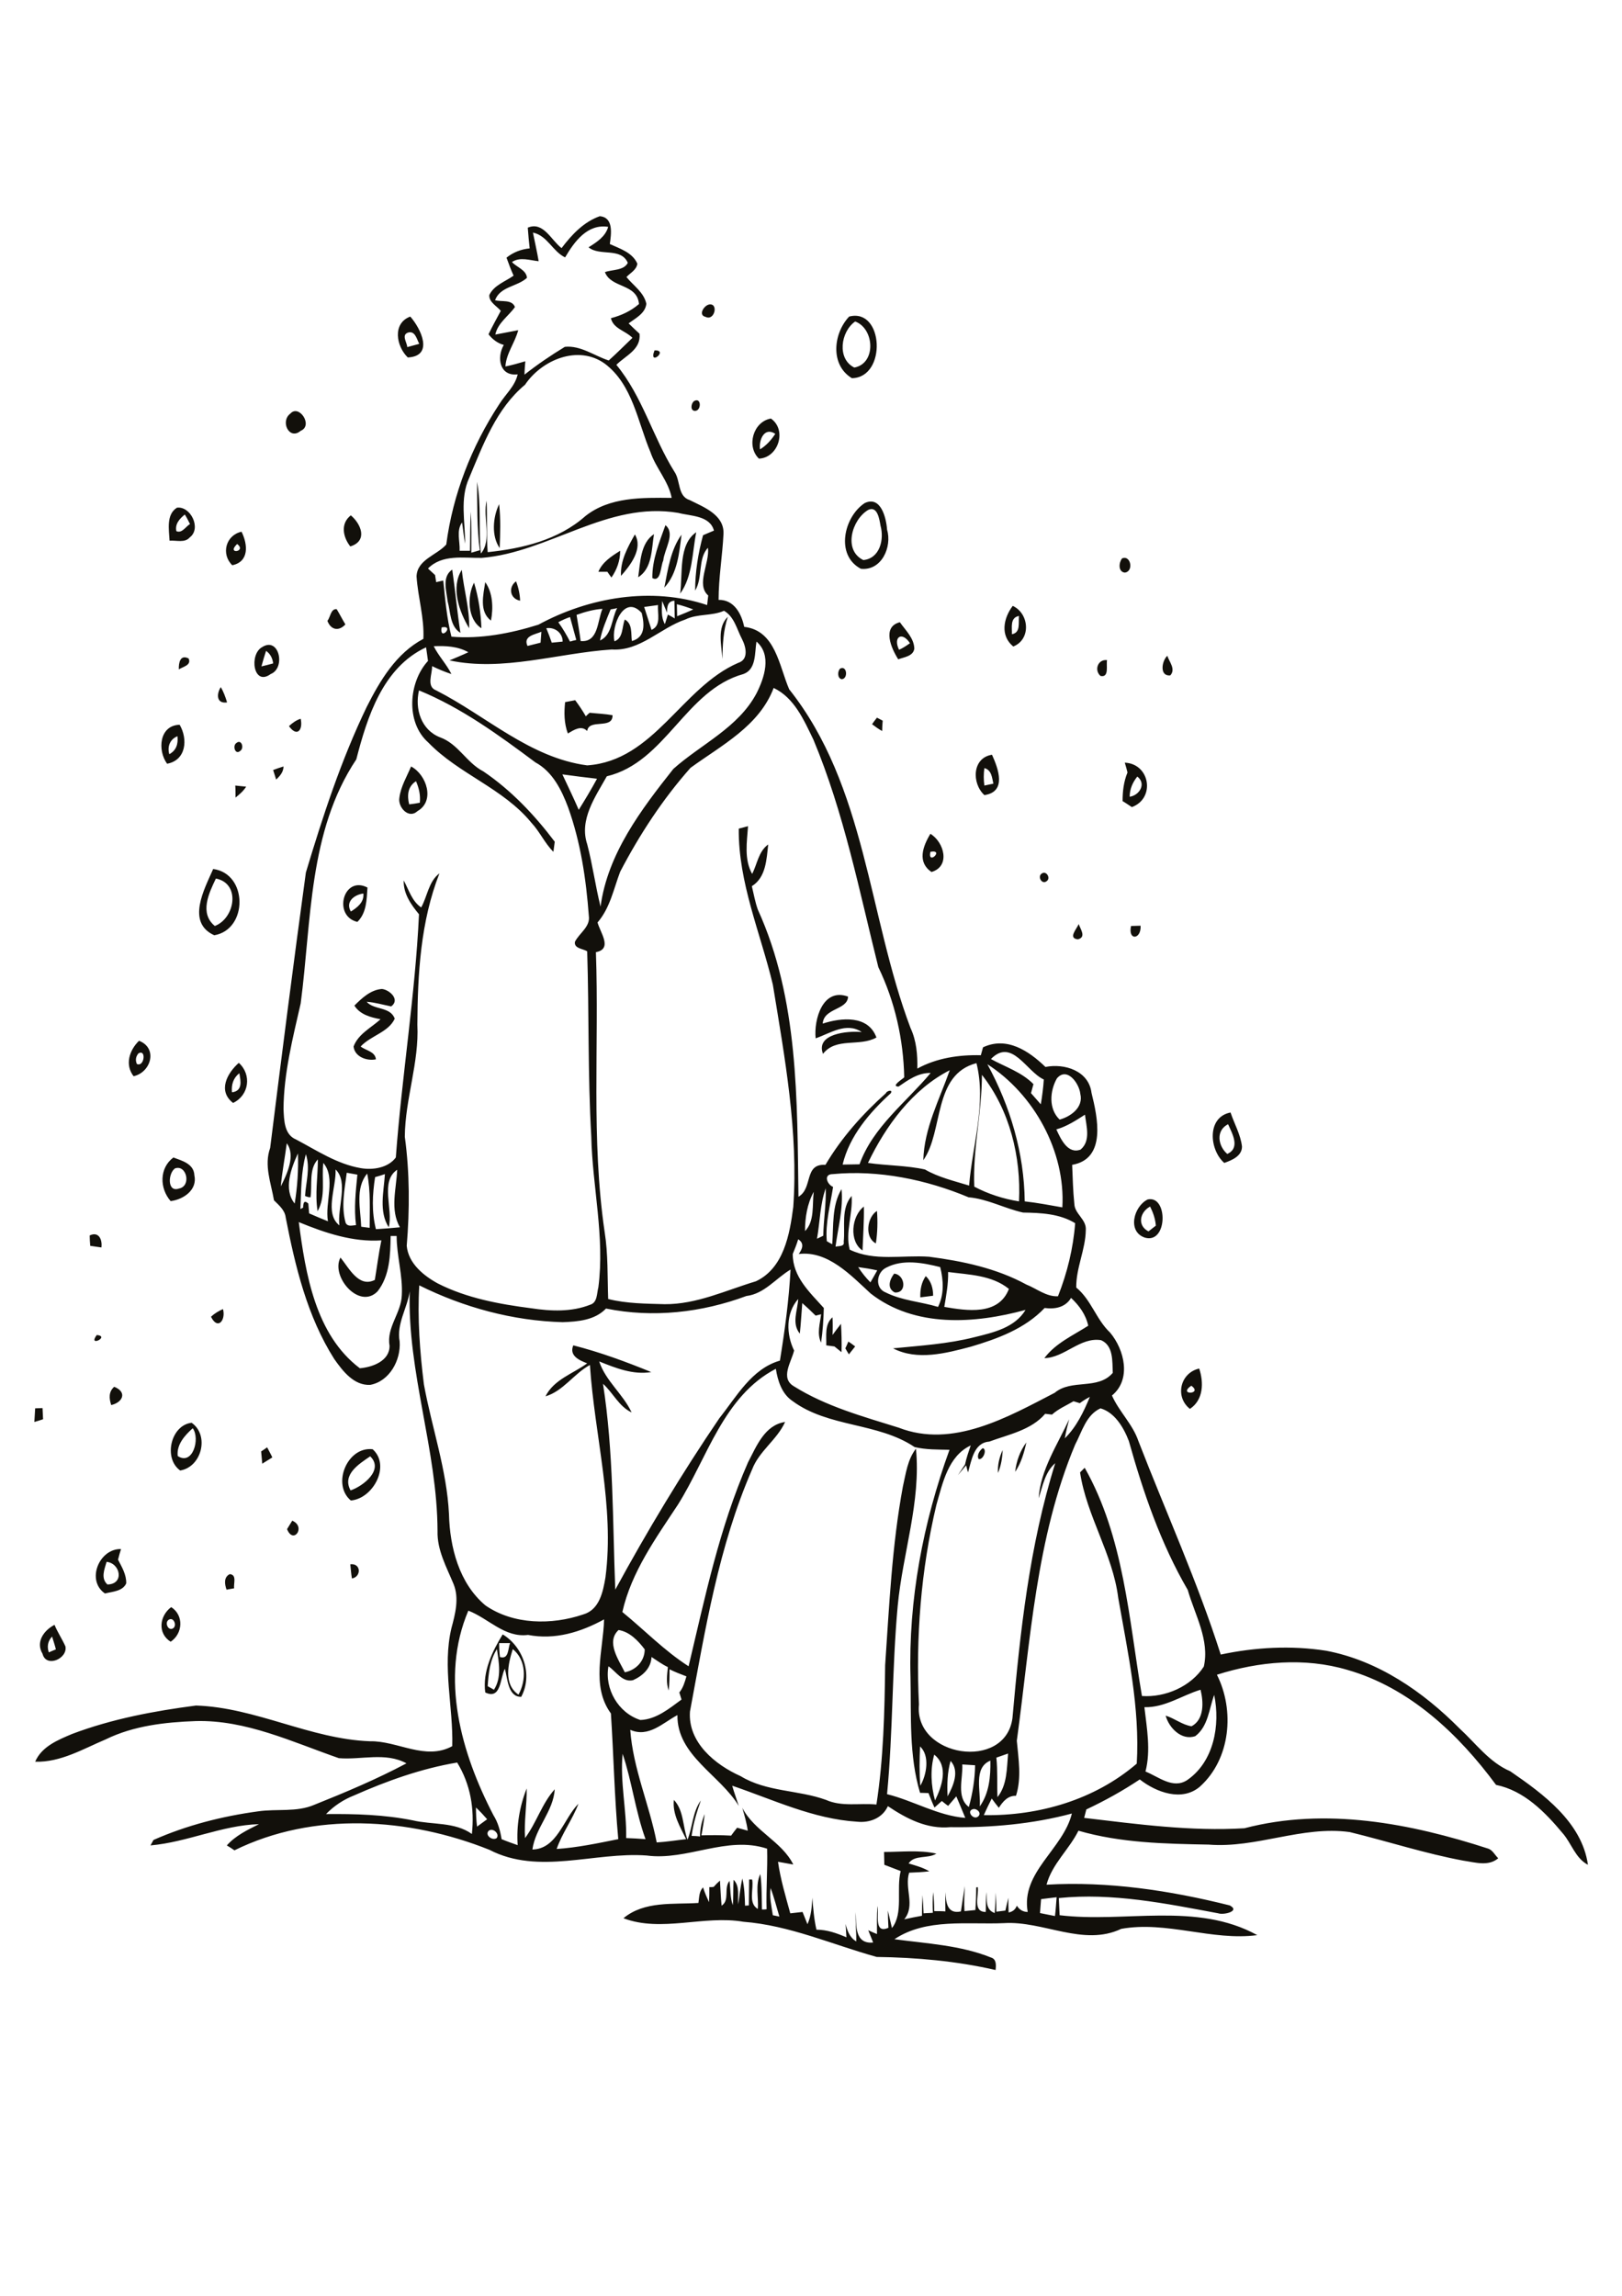 <?xml version="1.0" encoding="utf-8"?>
<!-- Generator: Adobe Illustrator 21.0.2, SVG Export Plug-In . SVG Version: 6.00 Build 0)  -->
<svg version="1.2" baseProfile="tiny" id="Layer_1" xmlns="http://www.w3.org/2000/svg" xmlns:xlink="http://www.w3.org/1999/xlink"
	 x="0px" y="0px" viewBox="0 0 595 842" overflow="scroll" xml:space="preserve">
<path fill="#12100B" d="M178.9,618.4c0.6,0.3,1.7,1,2.3,1.3c2.9-4.5,1.8-10,1.1-14.9C179.7,608.8,179.2,613.7,178.9,618.4
	 M188.1,604.8c-1.7,5.4-3.5,12.9,2.1,16.7C193.1,616.3,193.1,608.8,188.1,604.8 M183.1,602.6c0,1.7,0.1,3.4,0.3,5.1
	c3.3,1,2.9-3.1,3.7-5.1C186.1,602.6,184.1,602.6,183.1,602.6 M178,620.7c-1-7.7,2.5-14.9,6.4-21.3c7.6,4.6,11.1,14.9,6.8,22.9
	c-4.9,0.1-5-6.8-6-10.3C183.4,615.4,183.9,623.5,178,620.7 M17.9,606c0.6-0.3,1.9-0.8,2.6-1.1c-0.4-1.6-0.9-3.1-1.4-4.7
	C17.5,601.9,17.2,603.9,17.9,606 M15.6,606.5c-2.6-4.3,0.5-8.6,4.4-10.6c1.1,2.7,2.8,5.2,4,7.9C24.9,608.3,16.9,611.8,15.6,606.5
	 M61.8,594.1c-1.5,1.1,0,4.3,1.8,3C65,596,63.6,592.8,61.8,594.1 M62.6,602.1c-4.9-3.1-4.1-9.5,0.2-12.7
	C67.5,592.4,67.1,599.1,62.6,602.1 M83.1,583c-0.7-2-1.1-4.6,1.2-5.7c2.7,0.3,1.3,3.4,1.6,5.2C85.2,582.6,83.8,582.9,83.1,583
	 M128.5,573.7c4-0.5,4.1,4.6,0.6,5.2C128.8,577.2,128.7,575.5,128.5,573.7 M39.1,572.8c-0.8,2.8-2.2,6,0.3,8.3
	C45.7,581,44.2,573.3,39.1,572.8 M38.5,584.4c-7-4.8-2.1-16.5,5.9-16.3c-0.4,1.3-0.8,2.6-1.1,3.9c1.4,2.7,3.1,5.5,3,8.7
	C45,583.6,41.3,583.7,38.5,584.4 M107.2,557.7c5.2,2.2,0.4,8.9-1.9,3.1C105.8,560,106.7,558.5,107.2,557.7 M366.1,540.2
	c-0.2-2.9,0.5-5.8,1.7-8.4C367.7,534.7,367.2,537.6,366.1,540.2 M128.6,546.6c4.7-1.6,12.3-7.6,7.2-12.5
	C131.7,536.9,125.4,540.8,128.6,546.6 M128.7,550.3c-7.1-5.9-1.3-19.9,8-18.8C143.4,537.5,136.9,549.6,128.7,550.3 M360.5,531.1
	c1.7,0.4,0.2,4.4-1.5,4C358.2,533.7,359.4,531.9,360.5,531.1 M95.8,532.3c0.6-0.4,1.7-1.1,2.2-1.5c0.6,1.2,1.3,2.4,1.9,3.7
	c-1.2,0.8-2.5,1.5-3.7,2.3C96.1,535.3,95.9,533.8,95.8,532.3 M372.4,539.8c0.4-3.9,1.8-7.7,4.1-10.8
	C375.7,532.7,374.6,536.5,372.4,539.8 M65.2,534c5.5,3.6,8.3-6.4,5.5-10.2C67.8,526.4,64.7,529.8,65.2,534 M66.1,539.3
	c-6.3-4.5-3.4-16.7,4.2-17.5C76.9,526.4,74,538,66.1,539.3 M12.9,516.5c0.7,0,2.1-0.1,2.7-0.1c0.1,1.4,0.1,2.7,0.2,4.1
	c-1.1,0.4-2.2,0.7-3.2,1C12.7,519.8,12.8,518.1,12.9,516.5 M40.8,515.3c-0.8-2.4-1-4.9,1.1-6.7C46.7,510.5,45.1,514.3,40.8,515.3
	 M437,508.2C431.8,511.8,441.5,511.4,437,508.2 M436.5,516.7c-5.6-4.4-3.6-13.2,3.4-14.8C441.6,507,441.5,513.4,436.5,516.7
	 M311.2,492c0.6,0.4,1.9,1.3,2.5,1.8c-0.8,1-1.5,1.9-2.3,2.9c-0.3-0.5-1-1.6-1.3-2.2C310.4,493.8,311,492.6,311.2,492 M35.5,489.6
	C40.6,490.1,32,494.3,35.5,489.6 M303.1,493.4c0.1-3.5-0.7-7.7,2.3-10.3c0.1,2.2,0.1,4.4,0,6.5c1-1.4,2-2.7,3.1-4.1
	c0.2,3.4,0.3,6.9,0.2,10.4c-0.9-0.7-1.7-1.4-2.6-2.1C305.1,493.7,304.1,493.5,303.1,493.4 M77.4,482.9c1.3-1.2,2.8-2.1,4.4-2.8
	C82.9,484.1,79.9,488,77.4,482.9 M337.6,475.8c-0.1-2.8,0.4-5.5,2-7.8c2,1.9,2.7,4.5,2.7,7.2C340.8,475.4,339.2,475.6,337.6,475.8
	 M328.2,474c-3-1.6-1.8-4.8-0.2-6.9C332.1,467.5,332.8,474.4,328.2,474 M32.9,453.1c3.3-1.6,4.7,1.5,4.3,4.4
	c-1.4-0.2-2.7-0.4-4.1-0.6C33,456,32.9,454,32.9,453.1 M321.3,456c-4.2-2.1-3.3-9.6,0.4-11.9C322,448,321.9,452,321.3,456
	 M316.4,458.6c-5-3.3-4.1-12.6,0.5-16.1C317,447.8,316.6,453.2,316.4,458.6 M421.3,451.6c0.7-0.5,2-1.6,2.7-2.1
	c-0.2-2.5-1-4.8-2.1-7C418.1,444.5,417.1,449.5,421.3,451.6 M421,439.9c7.5-1.7,7.4,16.4-1,14C413.4,451.7,415.9,442.4,421,439.9
	 M64.2,428.5c-2.6,1.8-2.9,8.9,1.4,7.4C70.3,435.1,68.5,427,64.2,428.5 M62.6,440.5c-4.1-4.7-4.2-12.1,1-16c3.2,1.2,7.5,2.3,7.7,6.5
	C72.5,436.4,67.3,439.9,62.6,440.5 M450.2,423.2c4.9-2.2,1.8-7.5,0.3-10.9C445.9,414.6,446.8,420.3,450.2,423.2 M449.1,426.5
	c-5.5-4.8-6.5-16.8,2.3-18.5c1.4,4.2,3.7,8.1,4.2,12.5C455.6,424,451.9,425.5,449.1,426.5 M85.1,400.6c4-0.5,3.2-4.1,2.7-7
	C85.6,395.3,84.8,397.8,85.1,400.6 M85.5,404.5c-5.7-4.4-2.2-10.9,2.1-14.7C92.4,394.1,91.4,401.7,85.5,404.5 M50.8,386.3
	c-1,1.2-1.2,2.5-0.6,3.9C52.9,391.5,53.8,384.7,50.8,386.3 M49,394.7c-3.3-4.3-1.5-9.6,2-13C58,384.4,55.4,393.3,49,394.7
	 M299.2,380.8c-0.7-6.9,2.6-18.7,11.9-15.3c-0.2,5-8.9,4.1-9.3,9.9c6.8-2.2,16.7-3.2,19.7,5.1c-6.2,3.5-14.8-0.2-19.6,6
	c-2.8-7.4,9-8.5,14.2-8C310.5,374.7,304.5,379,299.2,380.8 M130,368.8c2.8-2.8,6-5.8,10.1-6.1c2.8,0.3,6.8,3.9,3.4,6.4
	c-3-0.6-6-1.5-9-1.7c2.7,3.1,8.7,1.7,10.3,6.2c-2.3,5-8.8,6.2-12.5,10.2c1.9,1.5,5.3,1.8,5.6,4.7c-3.3,0.7-7.8-0.9-8.2-4.7
	c1.7-4.6,6.5-6.9,9.9-10C135.9,373.1,132.1,372.1,130,368.8 M414.9,339.6c0.9,0,2.6-0.1,3.5-0.1
	C418.7,344.6,413.7,345.1,414.9,339.6 M395.7,338.9c0.6,1.8,2.9,4.8-0.3,5.6C391.7,344.1,394.9,340.8,395.7,338.9 M128.7,334.3
	c2.4-1.5,4.9-3.4,4.6-6.6C130,328.1,126.6,330.7,128.7,334.3 M131.1,338.1c-9.1-2.1-5.2-17.2,3.7-12.6
	C134.5,329.9,134.5,334.8,131.1,338.1 M382.1,320.4c1.7-1.3,3.5,1.7,1.8,2.8C382.2,324.5,380.5,321.5,382.1,320.4 M79.2,322.2
	c-2.6,5.4-6.1,12.7-0.4,17.4C86.2,336.8,88.4,324,79.2,322.2 M78.6,343c-10.4-4.7-3.6-17-0.4-24.3C91,320.4,91,340.9,78.6,343
	 M341.3,312.4C340.2,317.6,346.6,311.4,341.3,312.4 M341.3,305.8c5,3,7.5,11.9,0.4,14C336.4,316.2,338.5,310.4,341.3,305.8
	 M86.3,288.1c1,0.1,3,0.3,4,0.4c-1,1.6-2.4,2.8-3.9,4C86.4,291.3,86.4,289.1,86.3,288.1 M150.1,295c1-0.1,3-0.4,3.9-0.6
	c0.3-2.7-0.3-5.4-1.4-7.9C149.5,288.5,149.3,291.8,150.1,295 M150.8,281.1c5.7,3,8.9,12.7,2.3,16.4c-3.2,3-7.2-1.5-6.6-4.9
	C147,288.5,149.2,284.9,150.8,281.1 M100.2,282.4c1.3-0.5,2.5-0.9,3.8-1.3c0,2-1.3,3.5-2.7,4.8C101,285,100.5,283.3,100.2,282.4
	 M414.4,292.2c3.6-0.5,6.2-4.8,2.8-7.4C415.5,286.9,414.4,289.4,414.4,292.2 M412.6,279.7c9.3,0.4,11.3,13.1,2.6,16.3
	c-1.1-0.7-2.2-1.5-3.4-2.2c0-3.6,0.4-7.1,1.8-10.5C413.3,282.1,413,280.9,412.6,279.7 M361.1,281.7c-0.3,2.1-0.3,4.3,0,6.4
	c0.8-0.2,2.5-0.5,3.3-0.7C363.9,285.3,363.8,282.4,361.1,281.7 M361.1,291.6c-4.7-4.3-4.5-13.7,2.8-14.8
	C366.2,281.9,369.4,290.4,361.1,291.6 M86.7,272.5c1.9-1.6,3,1.9,1.4,2.9C86.3,277,85.2,273.5,86.7,272.5 M62.1,276.6
	c2.6-1.4,3.3-3.8,3-6.6C62.4,271.1,61.3,273.7,62.1,276.6 M61.3,280.1c-3.6-4.9-2.9-14.1,4.6-14.3C69,271.1,68.3,278.8,61.3,280.1
	 M106,266.3c1.3-1.2,2.7-2.2,4.3-2.7C111.2,267.7,109,270.5,106,266.3 M321.7,263.2c0.5,0.3,1.6,0.8,2.1,1.1
	c-0.1,0.9-0.2,2.9-0.2,3.8c-1.3-0.7-2.5-1.6-3.7-2.5C320.3,265,321.2,263.8,321.7,263.2 M207.3,257.5c0.9-0.2,2.8-0.5,3.7-0.7
	c1.4,1.9,2.7,3.8,3.9,5.9c0.3-0.3,1-1,1.4-1.3c2.8,0.3,5.6,0.4,8.4,0.9c0.1,5.4-8.7,1.1-9.3,5.8c-2.2-2.3-5-0.3-7.1,0.9
	C206.9,265.2,206.9,261.3,207.3,257.5 M81,252c1,1.7,1.7,3.6,2.3,5.6C79.3,258.2,79.4,254.4,81,252 M308.2,245.2
	c2.5-1.3,3,3.7,0.6,3.9C307.1,248.8,307.2,246.1,308.2,245.2 M403.7,247.9c-2.4-2.1-1-6.2,2.4-5.8C405.7,244,407,248.6,403.7,247.9
	 M429.3,247.7c-4,0.4-3.2-5.2-1.1-7.2C428.9,242.7,431.4,245.4,429.3,247.7 M65.6,245.5c-0.1-2.4,0.5-5.6,3.6-4
	C70.3,244,67.1,244.5,65.6,245.5 M97.6,238.7c-0.6,1.9-1.2,3.8-1.7,5.7c1.4-0.3,2.8-0.7,4.3-1.1C100,241.5,99.2,239.8,97.6,238.7
	 M96.2,237.3c6.2-3.9,8.7,7.7,3.1,9.9C92.9,251.9,91.3,239.9,96.2,237.3 M329.8,238.3c1.4-0.6,2.7-1.5,4-2.4
	C330.9,231.4,327.5,233.6,329.8,238.3 M329.5,241.8c-2.5-3.9-6.1-11.9,0.6-13.6c2.1,3,5.2,5.8,5.3,9.7
	C335,240.7,331.6,241,329.5,241.8 M265,241.7c-0.3-5.1-2.1-11.5,2-15.5C265.3,231.2,265.1,236.5,265,241.7 M371.2,232.6
	c3.3-0.6,2.3-4.2,2.6-6.7C370.4,226.5,371.3,230.2,371.2,232.6 M371.7,237.1c-4.9-4-3.6-10.4-0.2-14.9
	C377.6,225,378.3,234.5,371.7,237.1 M120.1,227.7c1.1-1.3,1.2-4.5,3.4-4.3c1.1,1.8,2.1,3.8,3.2,5.6
	C124.3,231.6,121.4,231.1,120.1,227.7 M190.8,220.3c-3.8-0.7-4.4-5-1.5-7.1C190.2,215.5,190.7,217.9,190.8,220.3 M178,213.5
	c2.8,3.9,3,9.5,2.1,14.1C175.7,224.3,177.3,218.1,178,213.5 M176.6,230.4c-5.1-3.2-5.3-11.8-2.7-16.7
	C175.5,219,176.4,224.7,176.6,230.4 M172.1,230.4c-3.7-6.1-6.8-15-2.7-21.4C170.1,216.1,172.3,223.2,172.1,230.4 M164.2,220.5
	c-0.4-3.8-2.2-9,1.7-11.6c1.1,7.7,1.8,15.5,3,23.2C165,229.7,165.3,224.4,164.2,220.5 M411.6,204.8c3.2-1.4,4.4,4.8,1,5.2
	C410.1,209.7,410.4,206.3,411.6,204.8 M219.5,209.7c1.5-3.6,4.8-5.7,8-7.7c0,3.6-1.2,6.9-3.2,9.8c-0.4-0.5-1.1-1.5-1.5-2.1
	C222.1,209.7,220.4,209.7,219.5,209.7 M243.7,215.5c1.3-6.6,2.3-13.9,6.3-19.4C249.2,202.7,248.5,210.4,243.7,215.5 M234.1,211.7
	c0.8-5.4,0.8-12.5,5.8-15.8C239,201.3,239.3,208.5,234.1,211.7 M232.9,196c3.1,5.2-1.7,11.4-5.1,15.2
	C227.5,205.6,230.3,200.6,232.9,196 M249.5,217.7c1-7.3-0.7-18,5.9-22.5C253.9,202.7,254.1,211.4,249.5,217.7 M87,199.5
	C82.8,203.5,90.7,202.4,87,199.5 M85.2,207.3c-4.2-4.1-2.4-11,3.4-12.3C90.9,199.6,91.5,206,85.2,207.3 M244.1,192.6
	c3.8,3.1-0.4,8.8-0.8,13c-1,2-0.8,8.1-4,6.4C239.2,205.2,241.9,198.8,244.1,192.6 M128.5,200.4c-2.7-3.4-3.7-8.4,0.2-11.4
	C132.5,192.2,135,198.4,128.5,200.4 M64.7,194.8c2.1,0.9,3.4-1.7,5-2.6c-0.6-1.2-1.2-2.4-1.9-3.5C65.9,190.2,64.1,192.2,64.7,194.8
	 M62.2,198.3c-0.2-4-1.3-9.6,2.7-12.1c5-0.7,9.1,7.6,4.7,10.9C67.8,199.2,64.7,198.1,62.2,198.3 M183.3,201
	c-3.1-4.4-2.5-11.4-0.2-16.1C183.7,190.3,183.5,195.7,183.3,201 M318.5,187c-6,3.5-9.3,14.8-1.8,18.4c6.1-0.6,7.7-7.6,6.3-12.6
	C322.6,190.5,321.9,185.4,318.5,187 M317.2,184.5c5.9-2.8,7.9,5.4,8.2,9.7c1.9,6.4-2,15.2-9.6,14.4
	C306.3,203.6,309.6,189.5,317.2,184.5 M278.8,164.8c2.3-1.4,4.1-3.4,5.6-5.7C280.3,156.4,278.3,161.5,278.8,164.8 M278.4,168.2
	c-4.7-4.5-2.1-13.6,4.4-14.7C288.8,157.7,285.5,167.9,278.4,168.2 M106.5,151.7c3.2-3.6,8.5,4.4,3.8,6.3
	C106.1,161.6,102.7,154.5,106.5,151.7 M254.6,147.1c2.7-1.6,2.8,3.6,0.3,3.6C253.1,150.6,253.5,147.9,254.6,147.1 M240.1,128.5
	C245.5,128.3,237.7,134.6,240.1,128.5 M149.6,122c-2.4,0.9-0.3,3.6-0.2,5.3c1.5-0.4,3-0.8,4.4-1.2
	C152.9,124.5,152.3,121.1,149.6,122 M149.6,131.1c-4.2-4-5.8-12.5,0.9-15C154.4,120.5,159.3,130.6,149.6,131.1 M313.7,117.9
	c-5.4,3.8-6.7,13.8-0.3,16.9C321.5,133.3,320.8,120.5,313.7,117.9 M311.5,116.1c12.7-3.3,13.9,22.4,1,22.6
	C304.4,133.8,305.7,122.2,311.5,116.1 M260,111.7c3.7-0.8,2.2,6.2-1.2,4.5C256.1,115.6,258.1,112.2,260,111.7 M381.9,696.5
	c-0.1,1.7-0.3,3.4-0.4,5.1c1.8,0.4,3.6,0.7,5.5,1.1c0.3-2.3,0.4-4.6,0.6-6.9C385.6,696,383.7,696.3,381.9,696.5 M283.5,702.4
	c0.6,0.1,1.8,0.4,2.4,0.5c-1-3.5-2-7.1-3.2-10.5C282.2,695.7,283,699.1,283.5,702.4 M179.2,671.5c-1.4,1.6,1.5,3.7,3,2.6
	C183.4,672.5,180.7,670.1,179.2,671.5 M356.9,663.5c-2.6,0.7,0.3,4.3,2,2.6C360.2,664.8,358.2,663.1,356.9,663.5 M174.6,662.9
	c0,2.3,0.1,4.7,0.4,7c1.2-0.9,2.5-1.8,3.7-2.7C177.4,665.7,176.1,664.3,174.6,662.9 M353,647.1c0.3,5-2.3,12.1,2.4,15.6
	c1.4-5,2.2-10.1,2.3-15.3C356.1,647.3,354.6,647.2,353,647.1 M347.6,658.8c2.1-3.8,4.5-9.3,1.1-13
	C347.5,650,347.4,654.4,347.6,658.8 M359.4,662.5c3.5-4.9,4-11,3.9-16.8C356.9,648.3,359.9,657.1,359.4,662.5 M129.8,658.5
	c-3.8,1.5-7.3,3.8-10.2,6.8c10.7-0.1,21.3,0.2,31.8,2.3c7.2,1.7,15.4,0.5,21.7,5c1-9.2-0.5-18.2-5.4-26.2
	C154.6,648.6,142,653.1,129.8,658.5 M343,660.3c2.5-5.1,5.1-12.5-0.3-16.8C341.2,648.9,341.5,654.8,343,660.3 M365.5,644.6
	c0.5,4.8,0.2,9.7,0.4,14.5c3.6-4.5,3.4-10.5,3.9-16C368.3,643.6,366.9,644.1,365.5,644.6 M228.4,643.2c-1,10.3,1.5,20.6,1.3,30.9
	c2.4,0.1,4.7,0.2,7.1,0.4C233.1,664.3,231.8,653.3,228.4,643.2 M337.5,640.5c-0.2,4.8-0.3,9.6,0.1,14.4
	C339.9,651,341.2,643.9,337.5,640.5 M231.2,634.4c1,14.2,7,27.4,9.7,41.3c3.6-0.2,7.2-0.8,10.8-1.2c-2.2-4.5-5.1-9.2-4.5-14.4
	c3.7,3.9,3.2,9.8,5,14.6c1.9-4.7,1.8-10.1,4.9-14.4c-1.5,4.2-2.8,8.5-3.4,13c0.8,0,2.3,0.1,3.1,0.2c0-2.8,0.6-5.6,1.7-8.2
	c-0.3,2.6-0.7,5.2-1.2,7.8c3.6-0.1,7.2-0.1,10.9,0.1c0.7-1,1.5-2,2.2-2.9c1.3,0.4,2.6,0.7,3.9,1.1c-0.4-2.9-1.2-5.6-2-8.4
	c4.4,8.6,14.5,12.3,18.7,20.8c-1.9-0.3-3.7-0.7-5.6-1c0.9,6.4,2.8,12.7,4.5,18.9c1.5-0.2,3-0.3,4.5-0.5c0.6,1.5,1.2,3,1.8,4.5
	c1.4-3.1,1.6-6.4,1.8-9.7c0.3,3.9,0.6,7.8,1.5,11.7c3.9,0,7.5,1.3,11,2.8c-0.1-1.6-0.2-3.3-0.3-4.9c0.6,2.5,1.5,5,3.9,6.4
	c0.1-3.6-0.4-7.1-0.2-10.7c0.2,4.7-0.4,11.8,6.4,11.1c-0.6-1.5-1.2-3-1.8-4.5c0.8,0.4,2.4,1.1,3.2,1.4c0-3.4-0.1-6.9,0.2-10.3
	c0.6,3-1.4,10.4,4,8c-0.1-2.1-0.2-4.2-0.2-6.3c0.5,2.1,1,4.3,1.5,6.4c4.3-5.5,1.5-14.1,3.2-20.9c-2-0.8-4-1.5-6-2.3
	c0-1.6-0.1-3.1-0.1-4.7c6.4,0,12.9-0.8,19.2,0.6c-3.1,2-8,0.3-10.2,3.6c2.6,0.8,5.3,1.5,7.6,2.9c-2.5,0.3-4.9,0.4-7.4,0.5
	c-1.8,5.8,2.4,12-1.8,17.1c2.2-0.5,4.3-0.9,6.5-1.3c0-2.5,0.1-5.1,0.2-7.6c0.2,2.2,0.3,4.4,0.4,6.7c0.9-0.1,2.6-0.1,3.4-0.2
	c-0.1-2.5-0.1-5.1,0.1-7.6c0.3,2.3,0.4,4.7,0.4,7c1,0,3.1,0,4.1,0.1c0-2.4-0.1-4.7,0-7.1c0.2,3.9,0.7,8.2,5.7,7.1
	c0.5-3.1,0.9-6.2,1.4-9.3c-0.1,3.1-0.3,6.1-0.1,9.2c1-0.1,3-0.3,4-0.4c0.2-2.8,0.3-5.6,0.3-8.3l0.6-0.1c0.4,3.1-2,9.1,2.9,9.1
	c0.1-2.4,0-4.8,0.2-7.3c0.3,2.9-0.4,6.5,3.1,7.7c0.2-2.5,0.3-5,0.4-7.5c0.1,2.3,0.2,4.7,0.2,7c0.8-0.1,2.5-0.3,3.3-0.4
	c0.4-1.6,0.7-3.1,1.1-4.7c0,1.8,0,3.6,0.1,5.4c1.5-0.3,2.5-1.1,3-2.5c0.9,1.4,2.2,2.3,4,2.3c-2.6-14.6,13-23,16.2-36.1
	c-14.5,3.9-29.7,5.2-44.6,5c-8.6,0.8-16-3.1-22.9-7.7c-2,4.4-6.7,6.2-11.3,5.7c-16.1-1-30.8-8.1-45.8-13.2c0.7,2.5,1.6,4.9,2.4,7.4
	c-6.9-11.4-22.7-18.5-22.5-33.3C243.2,631.8,237.9,637.4,231.2,634.4 M419.8,626.1c0.9,7.8,2.4,15.8,0.4,23.6
	c4.8,1.9,10,6.5,15.2,3.2c9.9-6.7,12.3-20.3,10-31.3c-1.9,5.2-2.2,11.5-6.9,15.1c-5,1.8-9.7-3-10.9-7.5c3.3,1,6.1,3.4,9.5,3.9
	c4.7-2.5,4.4-8.9,3.3-13.4C433.5,621.8,427.3,626.3,419.8,626.1 M239,607.7c-0.2,4.1-3.2,6.9-6.8,8.5c-3.9,0.9-6.2-3.2-9-5.1
	c-1.5,8.3,3.6,17.1,11.7,19.7c5.8-0.2,10.6-4.2,15.1-7.5c-0.2-0.7-0.6-2-0.8-2.6c1.4-1.7,2-3.8,2.6-5.9c-2.1-0.8-4.2-1.6-6.2-2.6
	c0,2.6,0,5.2-0.3,7.8c-1-2.8-0.6-5.7-0.3-8.6C242.9,610.4,241,609,239,607.7 M229.2,613.3c4.1-0.8,7.3-4.1,7.3-8.4
	c-2.4-3.2-5.6-6.5-9.6-7.1C222.2,602.2,227,608.8,229.2,613.3 M181,665.7c1.7,2.7,2.5,5.7,3,8.8c1.9,0.8,3.9,1.5,5.9,2.2
	c-0.5-7.1,0.7-14.2,3.3-20.8c0.1,6.1-1,12.1-0.6,18.2c4.2-5.6,6.2-12.7,10.9-17.9c-0.5,8.1-7.1,14.1-8.2,22.1
	c9.1-0.2,11.4-11.3,16.9-16.8c-2.2,5.8-6,10.8-8,16.6c7.6-0.5,15.1-2.1,22.6-3.6c-1.4-15.3-1.7-30.8-2.7-46.1
	c-7.4-10.1-2.8-23.1-2.5-34.5c-8.6,4.7-18,7.6-27.9,5.7c-8.6,1.1-14.4-6-21.9-8.9C161.3,615.4,169.2,643,181,665.7 M403.7,516.5
	c-5.3,2.4-6.8,8.6-9.3,13.3C380,564.1,378,601.9,373,638.4c0.6,6.7,1.8,13.6-0.3,20.2c-3-0.1-4.8,2.1-6.3,4.4
	c-0.9-1.1-1.8-2.3-2.6-3.4c-1,2-2,4-2.9,6.1c20.2,0.3,40.6-5.6,56.1-18.9c1.2-20.5-3.3-40.8-6.8-60.8c-2-16.1-11.6-30-14-46
	c0.4-0.4,1.3-1.3,1.7-1.7c14.4,25.4,16.2,55.5,21,83.7c8.6,0.6,18-3.5,22.7-10.8c2.2-9.7-3.3-19-5.9-28.1
	c-9.9-17-16.3-35.7-21.6-54.6C412.2,523.5,408.9,518,403.7,516.5 M396.1,514.6c-0.8-0.2-1.5-0.5-2.3-0.7c-2.7,1.6-5.6,2.8-7.9,4.9
	c-0.8-0.1-1.7-0.2-2.5-0.3c-5.1,6-13.5,7.6-20.5,10.2c-5.7,0.4-6.5,6.9-7.8,11.3c-0.2-0.6-0.5-1.9-0.7-2.6c-1,1.2-2,2.4-3,3.6
	c0.9-1.3,1.7-2.6,2.6-3.9c0.5-2.4,1.3-4.7,2.1-7c-8.3,3.9-10.3,13.8-12.6,21.8c-5.7,23.9-7.6,48.7-6.4,73.2
	c-1.9,19.3,31.7,24.6,34.3,5c2.8-31.5,6.2-63.2,15.7-93.5c-3.8,3.3-4.6,8.4-6.1,12.9c0.7-10.5,6.9-19.6,11.2-29
	c-0.6,2.3-1.2,4.7-1.6,7c4.3-4.2,6.9-9.7,9.2-15.2C398.4,513,397.2,513.8,396.1,514.6 M248.7,551.8c-8.1,12.3-17.1,24.7-20.4,39.4
	c8.1,6.6,15.4,14.2,24.3,19.9c6-25.2,11.3-50.9,21.8-74.8c3.1-5.9,6.1-13.7,13.6-14.8c-3,6.6-9.5,10.6-12.1,17.4
	c-12.3,28.2-17.2,58.8-22.8,88.8c-0.8,11.3,9.2,19.5,18.6,23.7c9.5,5.8,21.1,5,31.3,8.7c5.8,2.6,12.3,1.1,18.5,1.7
	c2.6-16.9,3-34,3.2-51.1c1.5-21.9,2.5-43.9,6.5-65.5c1.1-4.8,1.7-9.9,4.8-13.9c1.9,19.5-4.9,38.4-6.7,57.7c-2.1,22.9-1.7,46-3.9,69
	c9.7,2.4,18.6,7.9,28.7,8.7c-1.1-2.7-2.2-5.3-3.3-7.9c-1,1.2-2,2.3-3,3.5c-0.6-0.4-1.7-1.3-2.3-1.8c-0.7,0.6-2,1.8-2.7,2.4
	c-0.8-1.7-1.5-3.5-2.2-5.3c-0.8,0-2.3-0.1-3.1-0.1c-4.1-13.7-3.2-28.2-3.5-42.3c-0.8-28.4,4.6-56.8,14.3-83.5c-4.3-0.1-8.6,0-12.8-1
	c-13.5-9.1-31.6-7.1-44.8-16.9c-3.9-2.6-5.4-7.4-6.1-11.8C265.4,512,259.5,534.6,248.7,551.8 M347.8,466.5c0.1,4.3-0.7,8.6-1.4,12.8
	c8.2,1.4,19.9,3.3,23.7-6.6C363.8,467.6,355.4,467.5,347.8,466.5 M273.8,475.3c-16.4,6.1-34.3,8.1-51.5,4.6
	c-4.1,4.3-10.3,4.8-15.9,5c-18.3-0.5-36.3-5.4-52.6-13.5c-0.7,12.1,0.2,24.3,1.7,36.3c2.9,15.9,8.4,31.3,9.2,47.6
	c0.3,12.1,3.7,25.4,13.4,33.5c10.3,7.1,24.3,7.2,35.8,3.3c6-1.7,7.3-8.3,8.2-13.6c3.4-26.1-4-52-5.7-77.9
	c-5.9,3.2-9.8,9.6-16.3,11.5c3.1-6.2,10.1-8.3,15.3-12.1c-2.9-1.1-6.7-2.8-5.1-6.6c9.8,2.5,19.3,6,28.6,9.8
	c-6.7,1.1-13.1-1.5-19.1-3.9c2.4,7.2,8.7,11.9,11.9,18.7c-4.7-2.2-6.8-7.2-10.5-10.5c3.9,25,3.5,50.3,4.5,75.5
	c11.7-21.5,24.4-42.6,38.2-62.9c6.3-7.9,11.8-18.1,22.2-21.1c1.8-11.1,3.3-22.2,3.9-33.4C284.5,468.9,280.4,474.5,273.8,475.3
	 M314.8,464.7c1.3,2,2.8,3.9,4.5,5.6c0.9-1.5,1.7-3,2.5-4.4C319.5,465.4,317.1,465,314.8,464.7 M325.1,464.9
	c-3.6,1.7-4.3,7.5-0.2,9.1c6,3,12.9,3.4,19.2,5.3c2.3-4.6,2-9.7,0.8-14.6C338.5,463.1,331.2,461.7,325.1,464.9 M290.8,459.9
	c0,8.4,6.2,14,11.4,19.8c-0.1,4.3-0.4,8.5-1,12.7c-1.6-3.3-0.4-6.9,0-10.4c-0.5,0.1-1.5,0.4-2,0.5c-1.6-1.6-3.2-3.1-4.9-4.6
	c-0.3,3.7-0.5,7.5-0.9,11.2c-3.1-3.8-0.8-8.5-0.6-12.7c-4.6,5.2-4.4,13-1.5,18.9c-1,4.2-5.2,10.1-0.1,13.1
	c11.8,7.4,25.4,11.1,38.5,15.2c19.8,7.7,40-3.9,57.2-12.8c6.2-5.2,15.8-0.9,21.3-7.3c-0.2-4.2,0.3-10-4.3-12
	c-7.7-1.2-13.3,6.4-20.8,6.6c4.1-5.5,10.5-8.3,16.1-11.9c-0.9-4.1-3.3-7.4-6.3-10.2c-2.1,3.5-5.9,4.2-9.7,3.7
	c-7.2,7.6-17.3,11.3-27.1,14.2c-9.1,2.4-19.6,5.2-28.5,0.6c10-1,20.1-1.6,29.9-4.1c6.9-1.7,14.8-3.5,18.7-10
	c-18.7,5.1-40.6,6.6-56.8-6c-7.3-6.7-15.7-15.8-26.4-14.5c1.3-1.8,2.2-3.9-0.2-5.4C292.2,456.5,291.5,458.2,290.8,459.9
	 M109.6,448.2c2.5,19,6.1,41.3,22.4,53.6c4.7-0.4,11-2.7,10.9-8.3c-1.2-6.6,4.3-12,4.5-18.5c0.4-7.3-1.9-14.4-1.9-21.7
	c-0.5,0-1.6,0-2.2,0c-0.1,6.9-0.3,14.6-4.8,20.3c-6.7,6.9-17.3-5.5-13.6-12.4c3.1,3.8,6.7,11.2,12.6,8.2c0.8-4.8,1.4-9.7,2.4-14.5
	C129.5,455.6,119.3,452.2,109.6,448.2 M295.3,451.5c3.6-3.6,2.6-9.7,3.2-14.4C296.1,441.5,295.3,446.6,295.3,451.5 M299.7,454.3
	c0.6-0.3,1.7-0.8,2.3-1.1c0.1-5.8,1.1-11.6,0.9-17.4C300.8,441.7,300.8,448.1,299.7,454.3 M132.5,449.9c0.8,0.1,2.3,0.3,3.1,0.4
	c0-6.6,0.4-13.4-0.9-19.9C130.2,435.8,132.3,443.5,132.5,449.9 M305.6,435.3c-1,6.6-2.9,13.2-2.3,19.9c0.5,0.3,1.5,0.9,2,1.1
	c0.5-6.8-0.2-14.2,3.4-20.2c0.7,7.1-1.3,14.1-2.2,21.1c1.1-0.3,3.4,0.1,3-1.8c0.6-5.6-1.1-12.1,2.9-16.8c0.5,6.6-2.4,13.3-0.7,19.7
	c9.1,4.4,19.4,1.9,29.1,2.6c12.3,1.6,24.7,4.2,35.7,10.2c3.8,1.5,7.3,4.5,11.6,4.3c3.4-8.6,5.6-17.6,6.3-26.8
	c-5.7-3.5-12.6-3.8-19.1-3.9c-6.8-1.5-13-5-20-5.6c-15.5-6.5-33-10.1-49.8-8.5C301.9,430.6,303.4,434.4,305.6,435.3 M126.8,448.5
	c0.8,1.5,2.4,0.9,3.8,0.8c-0.8-6.2-0.1-12.4,0.5-18.5c-1-0.2-2.9-0.5-3.9-0.7C126.4,436.2,125.1,442.5,126.8,448.5 M142.6,450.1
	c-3.7-5.8-1.8-13.1-1.4-19.5c-1.2,0.4-2.4,0.8-3.6,1.1c-1,6.3-1.3,12.8,0.3,19.1c2.9-0.2,5.9-0.4,8.8-0.7c-3.7-6.5-1.3-14.1-1-21.1
	C139.3,433.3,144.3,443.5,142.6,450.1 M123.1,428.9c0.3,6.5-4.2,16.1,1.4,20.5C123.7,442.9,127.9,433.5,123.1,428.9 M112.2,423.3
	c-1.8,6.6-1.7,13.4-2,20.1l1-0.5c0-2.2,0.6-2.7,1.9-1.5c0.1,0.9,0.2,2.7,0.3,3.6c2.3,1,4.6,2,6.9,2.9c-1.2-6.9,3-15.9-1.7-21.4
	c-0.7,5.8,1,12.3-2.1,17.7c-1-6.3,0.1-12.6,0.1-19c-3.4,3.6-2,9.4-2.7,13.9c-0.7,0-1.4-0.2-2-0.5
	C112.2,433.7,113.9,428.3,112.2,423.3 M108.1,441.4c1-6.1,1.4-12.3,1.2-18.4C106.8,428.4,103.9,436.2,108.1,441.4 M105.2,419.3
	c-0.7,5.3-1.7,10.5-2.2,15.8C105.3,430.6,108.5,423.7,105.2,419.3 M387.5,414.2c1.6,3.5,4.2,9.2,8.9,7.4c3.8-3.2,2.1-8.6,1.6-12.8
	C394.7,410.9,391.4,413.1,387.5,414.2 M360.2,394.2c0,13.7-3.4,27.2-2.8,41c5.1,2.7,10.7,4.5,16.4,5.4
	C374.6,424.3,370.4,407.1,360.2,394.2 M387.7,395.5c-2.6,4.6-3.1,11.2,1,15.1c4.1-1.1,8.8-4.5,7.6-9.4
	C395.9,397.3,391.4,391.1,387.7,395.5 M362.2,390.3c8.4,15.4,13.5,32.6,13.7,50.3c4.6,0.5,9.2,1.4,13.8,2.2
	C390.9,422.3,379.3,401.3,362.2,390.3 M338.7,425.5c0.3-11.7,5.9-22.2,9.7-33c-13.6,6.9-23.5,20.4-30,34c6.9,1,14.1,0.9,20.9,2.4
	c5,2.9,10.7,4.2,16.2,5.9c1.2-14.9,6.4-30,2.7-44.9C342.1,394.1,346.2,414.9,338.7,425.5 M363.5,388.4c5.3,2.9,11.3,4.8,15.6,9.2
	c-0.3,1.1-0.6,2.2-0.9,3.3c1.2,1.4,2.4,2.7,3.6,4.1c0.5-3,0.9-6,1.1-9.1C376.5,393,371.2,380.5,363.5,388.4 M206.3,284
	c2,4.3,4.1,8.6,6,13c2.3-3.7,4.6-7.5,6.7-11.4C214.8,285.1,210.5,284.6,206.3,284 M283.8,252.3c-5.3,14-19.1,21-30.5,29.3
	c-10.2,11.5-18.7,24.5-25.8,38.1c-2.4,6.3-3.7,13.3-8.3,18.6c0.9,3.6,5.7,9.7-0.6,10.9c1.2,34.2-1.8,68.6,3.2,102.6
	c1.3,8.1,1,16.4,1.3,24.6c6.8,1.7,13.8,1.7,20.7,1.9c11.7,0.1,22.5-5.1,33.5-8.4c10.2-4.8,12.4-17.2,13.7-27.3
	c1.9-27.4-3.1-54.6-7.5-81.5c-4.5-18.9-12.7-37.4-12.5-57.2c1.1-0.3,2.3-0.6,3.4-0.9c-0.4,5.8-1.5,12.1,1.5,17.5
	c1.9-3.6,2.3-8.2,5.9-10.8c-0.6,5.4-0.8,12.1-6,15.3c0.7,2.9,1.2,5.8,2.2,8.6c15,32.9,14.4,69.9,14.9,105.3
	c5.4-3.1,1.9-12.2,9.9-11.7c5.9-10,13.6-18.6,22.2-26.3c0.2-0.8,2.6-1.5,1.8,0c-7.8,7.1-15.2,15.7-17.7,26.2c2.1,0,4.1-0.1,6.2-0.1
	c4.9-13.7,17.1-22.7,26.1-33.5c-4.6-0.1-8.3,2.6-11.8,5c-2.9-0.1,1.3-2.6,2.1-3.4c-0.3-13.9-3.4-27.8-9.5-40.4
	c-7-28-12.6-56.6-23.8-83.4C294.9,264.1,291.4,255.9,283.8,252.3 M130.7,278.5c-17.6,26.4-16.4,59.3-20.4,89.5
	c-2.9,12.7-6.2,25.6-6.3,38.7c0.2,4,0.2,9.4,4.6,11.2c7.6,4,15,9,23.7,10.5c4.5,0.8,10.1-0.1,12.9-3.9c2.2-29.8,7.1-59.4,8.5-89.2
	c-2.9-3.5-5.8-7.6-5.6-12.4c1.9,3.5,3,7.6,6.4,9.9c2.3-4.1,2.7-9.5,6.7-12.5c-6.9,17.6-8,36.8-8.1,55.5c0.7,13.9-4.5,27.2-4.6,41.1
	c1.8,13.2,1.8,26.7,0.7,40c0.6,6.4,6.1,10.9,11.4,13.8c10.6,5.4,22.6,7.6,34.3,9.1c7.2,1.1,14.8,1.4,21.6-1.3c2.7-0.8,2.4-4.2,3-6.4
	c2.4-18.5-2.2-36.9-2.6-55.3c-1.3-22.6-0.8-45.3-1.5-67.9c-1.5-1-4.9-1-4.5-3.5c1.6-3.2,5.7-5.5,5.1-9.5c-1-13.5-3-27-7.6-39.8
	c-2.4-6.4-5.7-13.1-12-16.5c-13.4-10-27.1-20-42.7-26.4c-1.6,6.8,0.8,14.5,7.7,17.2c6.7,2.4,9.7,9.3,15.9,12.5
	c10.2,6.9,18.8,16,26.2,25.8c-0.1,0.9-0.4,2.8-0.5,3.7c-3.2-3.2-5-7.4-8.1-10.7c-10.3-12.6-26.6-17.8-37.8-29.4
	c-8.4-7.4-7.2-22.2-0.1-29.9c-0.2-1.7-0.5-3.4-0.7-5C140.4,244.8,134.7,263,130.7,278.5 M277.5,235.3c-0.7,4.1,0,10.2-4.8,11.9
	c-21.3,5.9-28.4,32.3-50.1,37.5c-4.2,7.5-10.2,15.9-7.2,24.9c2,7.6,3,15.3,4.9,22.9c2.6-19.4,14.9-35.6,26.7-50.5
	c10.2-9.1,23.8-15.1,30.5-27.7C280.4,248.6,283.2,240.2,277.5,235.3 M193.5,236.9c1.6-0.4,3.2-0.8,4.8-1.2c0.1-1,0.2-3,0.3-4
	C196.3,232.7,191.8,233.2,193.5,236.9 M200.4,230.4c0.7,1.7,1.4,3.5,2,5.3c1.3-0.1,2.7-0.3,4-0.4C206.4,232,203.4,229.9,200.4,230.4
	 M162,230.1C161.1,235.5,167.1,229.1,162,230.1 M204.8,228.2c1.6,2.2,3,4.6,4.3,7.1c0.6-0.2,1.7-0.5,2.3-0.6
	c-0.8-2.8-1.5-5.6-2.3-8.4C207.6,226.8,206.1,227.5,204.8,228.2 M251.4,227.2c-9.2,3.1-16.6,11.7-27,11c-19.7,1.3-39.9,8.2-59.5,4
	c2.3-1,4.6-1.9,6.9-3c-3.9-2.2-8.4-2.4-12.7-2.2c1.8,3.6,4.7,6.6,6.5,10.2c-2.5-0.8-4.8-1.8-7.1-2.9c0.1,2.9-2.2,7.5,1.5,8.9
	c18.3,9.3,34.3,24.7,55.4,27.5c24.6-1.7,34.6-28.6,55.4-37.6c3.9-1.2,2.9-5.8,1.4-8.7c-1.9-3.6-2.8-8.2-6.6-10.4
	C261.1,226,255.9,225,251.4,227.2 M224,223.5c-1.5,3.7-3.2,7.5-3.9,11.4c4.5-2,4.2-8,6.3-11.9C225.8,223.2,224.6,223.4,224,223.5
	 M211.5,225.5c0.5,3.2,1.1,6.4,1.5,9.6c6.6,0.6,6.1-7.5,8-11.8C217.8,223.5,214.6,224.4,211.5,225.5 M248.3,221.6
	c0,1.1,0.1,3.3,0.1,4.4c2-0.8,4-1.6,5.9-2.5C252.4,222.8,250.4,222.1,248.3,221.6 M236.3,222.6c0.9,2.8,1.8,5.6,2.7,8.4
	c3.7-1.6,2.1-6,2.4-9.1C239.7,222.1,238,222.4,236.3,222.6 M225.4,235.2c3.3-1.2,2.7-5.3,3.8-8c2.9,1.6,2.2,5.1,2.6,7.9
	c5-1.4,4.6-6.1,3.6-10.3C229,217.7,224.1,229.6,225.4,235.2 M242.9,220.4c-0.1,2.9-0.5,5.9,1,8.5c0.3-0.9,0.8-2.6,1.1-3.5
	c0.6,0.3,1.9,1,2.5,1.4c0-2.2-0.1-4.3-0.1-6.5c-2.6,0.2-2.7,2.3-2.7,4.4C244.1,223.3,243.5,221.9,242.9,220.4 M176.7,204.6
	c-6.7,0.1-14.5-1.4-19.7,3.9c0.9,0.8,1.7,1.6,2.6,2.4c0.1,0.6,0.3,1.9,0.4,2.6c0.9-0.2,1.7-0.4,2.6-0.6c0.7,6.9,1.3,13.8,3,20.6
	c10.7,0.9,21.7-1.2,31.9-4.4c18.6-10.1,41.5-14,61.9-7.2c0.1-1.2,0.3-2.4,0.4-3.5c-4.6-4,0.6-11.9-0.1-17.5
	c-3.8,4-1.8,10.9-4.7,15.7c0-6.9,1.1-13.7,2.9-20.3c1.3-0.6,2.6-1.1,4-1.7c-1.5-5.6-8.6-5.3-13.1-6.5
	C222.9,183.7,201.4,202.6,176.7,204.6 M192.6,141.1c-10.5,8.7-15.4,22-20.5,34.2c-3.5,7.6-1.4,16.1-1.5,24.1
	c-0.5-2.6-0.7-5.2-1.1-7.8c-2.2,3-0.7,7-0.9,10.4c1,0,2.9,0,3.8,0c0.1-4.8,0-9.6,0.3-14.4c0.3,5,0.2,10,0.2,15.1
	c0.8-0.2,2.3-0.7,3.1-0.9c-1.1-8.3-0.9-16.7-1-25.1c1.6,8.7,0.5,17.5,1.4,26.3c4.2-4.9,0.6-13.2,2.1-19.4c0.3,6.3-0.1,12.6,0.4,18.9
	c12.7-1.3,26-4.5,35.8-13.2c8.9-7.1,20.9-6.8,31.7-6.7c-1.2-6.2-5.8-10.9-7.8-16.8c-4.7-11.1-6.5-24.7-16.7-32.4
	C212.1,126.3,198.7,132,192.6,141.1 M207.3,94.4c-4.6-2.2-6.5-8-11.8-9.1c0.7,3.5,1.5,7,2.1,10.5c-3.2-0.3-6.8-1.7-9.8,0.3
	c1.7,1.9,5.3,2.9,5.5,5.8c-3.6,3.3-9.8,3.1-11.7,8.2c2.4,0.7,6.2-0.4,7.3,2.5c-2.4,3.4-6.3,5.8-7.2,10.1c2.8-0.5,5.6-1.1,8.4-1.6
	c-1.2,4.6-4.4,8.5-4.7,13.3c2.5-0.5,4.9-1.2,7.3-1.9c-0.1,1.2-0.3,3.7-0.3,4.9c4.7-3.7,9.7-7.1,14.8-10.2c5.8-0.6,10.8,3.3,16.1,5
	c3-2.7,5.8-5.5,8.7-8.3c-2.5-2.6-7-3.3-7.9-7.2c3.8-1,7.3-2.6,10.3-5.2c-0.7-7.6-10.2-5.7-12.5-11.7c2.7-1,6.9-0.5,8.4-3.4
	c-2.5-5.8-10.3-2.3-14.4-5.7c3-1.9,6.2-3.9,7.2-7.5C215.5,82,210.7,88.6,207.3,94.4 M206,91c3.7-4.9,8.1-9.6,14-11.7
	c5.2,0.4,4.2,6.6,3.7,10.2c3.7,1.7,8.3,3.1,10.1,7.2c-0.3,2.3-2.6,3.4-4,4.9c2.5,3.1,6.4,5.6,7.3,9.8c-0.4,3.6-4,5.3-6.5,7.2
	c1.3,1.3,2.6,2.5,4,3.8c0.6,5.8-5.1,8-8.5,11.4c9.6,11.6,13.4,26.6,21.3,39.2c2.3,3.3,1.1,9,5.6,10.4c5.2,2.6,12.7,5.4,12.4,12.4
	c-0.4,8.1-1.8,16.1-1.8,24.2c5.7-0.1,8.4,5.1,9.4,9.9c11.5,1.3,12.8,14.4,16.5,22.9c28.2,35.5,29,83.1,44.5,124.2
	c2.2,4.7,2.6,9.8,2.5,14.9c7.1-3.9,15.3-5.1,23.3-4.9c0.2-0.7,0.6-2.2,0.8-2.9c8.7-4.1,16.8,1.3,22.9,7.2c7-1.4,15.9,1.4,16.9,9.5
	c2.2,8.9,5.6,24.2-7.1,26.4c0.2,4.8,0.3,9.5,0.8,14.3c0.1,3.7,4.5,5.7,4.2,9.6c-0.1,7.2-3.6,13.9-3.5,21.1
	c5.5,4.5,7.3,11.7,12.4,16.5c5.3,6.3,7.9,17.2,0.7,23.1c2.6,5.9,7.6,10.5,9.7,16.7c10.1,26.1,21.7,51.6,30.2,78.3
	c12.7-2.7,25.9-3.4,38.7-1.4c19,3.6,35.5,15,48.9,28.5c6,5.5,10.9,12.4,18.6,15.7c12.1,8.3,26.3,18.7,28.5,34.3
	c-4.6-2.4-6-7.8-9.2-11.5c-6.5-7.8-14.2-15.7-24.5-17.8c-13.8-18.7-31.8-35.7-54.6-42.2c-15.6-4.6-32.4-3.1-47.8,1.8
	c6.6,13.1,5,30.9-6.2,41c-6.6,5.7-16.1,2.1-22.1-2.6c-6.3,4.2-12.8,7.8-19.6,11c-0.2,0.8-0.6,2.3-0.8,3.1c19.5,2.3,39.2,5,58.8,3.8
	c29.8-7.8,60.9-1.8,89.5,7.5c1.6,0.6,2.4,2.4,3.6,3.5c-3.6,3.1-8.5,1.5-12.7,0.9c-14.1-2.6-27.8-7.1-41.8-10.5
	c-17.5-2.4-34.2,6-51.7,4.6c-16-0.3-32.3-0.6-47.8-5.1c-3.4,6.9-9.7,12.2-11.7,19.8c22.6-1.3,45.2,2.1,67.2,7.6
	c4,2.1-2.2,3.6-4.2,2.9c-19.2-3.6-38.8-7.6-58.5-5.6c0.1,2.1,0.2,4.2,0.3,6.3c24,2.9,50.2-5,72.5,7.3c-16.6,2.2-33.2-5.3-49.9-2.3
	c-13.9,6.6-28.6-3-43-2.1c-13.3,0.6-28.5-1.9-40.2,5.9c11.9,1.6,24.2,2.2,35.4,6.7c2.1,0.6,1.9,2.9,1.7,4.6
	c-14.3-3.3-29-4.6-43.6-4.8c-16.2-4.5-32-11.6-48.9-12.9c-14.5-2.5-30.1,4-44-1.3c7.7-6.4,18.2-5,27.5-5.6c0.3-2,0.2-4.2,1.7-5.7
	c0.6,1.9,1.4,3.7,2.2,5.4c0.1-1.8,0.1-3.7,0.1-5.5c0.4,0,1.2,0,1.6-0.1c0.7-0.8,1.5-1.6,2.3-2.3c0.2,3.1,0.3,6.2,0.6,9.2
	c3.1-2,0.7-6.4,2.9-9.1c0.4,3,0.2,6.1,1.2,8.9c0.3-3.1,0.1-6.2,0.3-9.3c2.4,2.4,1.4,6,1.7,9c0.5-3.2,0.8-6.4,1.5-9.5
	c0.8,3.3,0.9,6.6,1,10l1.4-0.1c0-3.2,0.1-6.3,0.1-9.5l1.1,0c0.7,3.4-1.6,8.7,2.1,10.8c0.3-4.2-1-8.8,0.9-12.8
	c0.6,4.3,0.5,8.7,0.6,13c0.4,0,1.3,0,1.7-0.1c-0.2-7.4,0.4-14.8,0.2-22.2c-14.8-4.9-29.3,4.5-44.2,2.5c-19.2-1.4-39.6,7.3-57.7-2.1
	c-29.5-11.8-64.5-14.1-93.5,0.2c-0.7-0.5-2.1-1.4-2.8-1.8c3.2-3.6,7.6-5.7,11.8-7.8c-13.6,0.4-26.2,6.6-39.8,7.8
	c0.3-0.5,0.8-1.5,1.1-2c12.2-5.4,25.2-8.7,38.4-10.5c6.9-1,14.1,0.4,20.6-2.4c11.5-4.6,22.9-9.4,33.8-15.2
	c-7.7-4.2-16.6-1.2-24.8-1.9c-17-5.9-34.1-14.1-52.5-13.6c-11.2,0.4-22.8,1.7-33,6.7c-8.3,3.5-16.6,8.5-25.9,8.2
	c2.4-5.6,8.4-8,13.6-10.2c14.6-5.5,30-8.4,45.4-10.4c21.9,0.7,41.9,12.3,63.8,13.1c10.2-0.2,20.3,7.2,30.2,1.8
	c0.4-14.4-3.7-29-0.3-43.3c1.4-5.2,2.9-10.9,0.8-16.1c-2.6-6.3-6.1-12.5-5.9-19.5c-0.1-29.7-11.1-58.2-10.2-87.9
	c-0.9,6.2-4.9,11.9-3.7,18.4c0.5,6.8-3.7,14.6-10.8,15.9c-6,0.3-10.1-5.1-13.2-9.5c-9.9-15.6-14.3-33.9-17.8-51.9
	c-0.3-2.7-2.5-4.5-4.3-6.3c-1.1-6.4-3.7-12.8-1.4-19.2c4.2-33.7,8.5-67.4,13.1-101c6.2-20.6,12.9-41.2,22.3-60.7
	c4.9-9.7,10.8-19.7,20.8-25c0.4-7.7-2-15.2-2.5-22.9c0.2-6.2,7.5-7.8,10.9-11.7c2.4-18.4,9.3-36,19.4-51.4c2.3-3.7,5.8-6.6,6.8-11
	c-6.6,0.8-7.8-6.1-5.1-10.8c-2.3-0.6-4.2-2.1-5.6-3.9c1.4-2.9,3-5.8,4.5-8.6c-1.5-1.8-4.4-3.2-4.2-5.8c1.7-3.6,5.8-4.9,8.9-7.1
	c-1-2.2-1.8-4.4-2.6-6.6c2.5-2,5.4-3.1,8.5-3.4c-0.3-2.5-0.5-5.1-0.7-7.6C199.3,81.1,202.1,88,206,91"/>
</svg>

